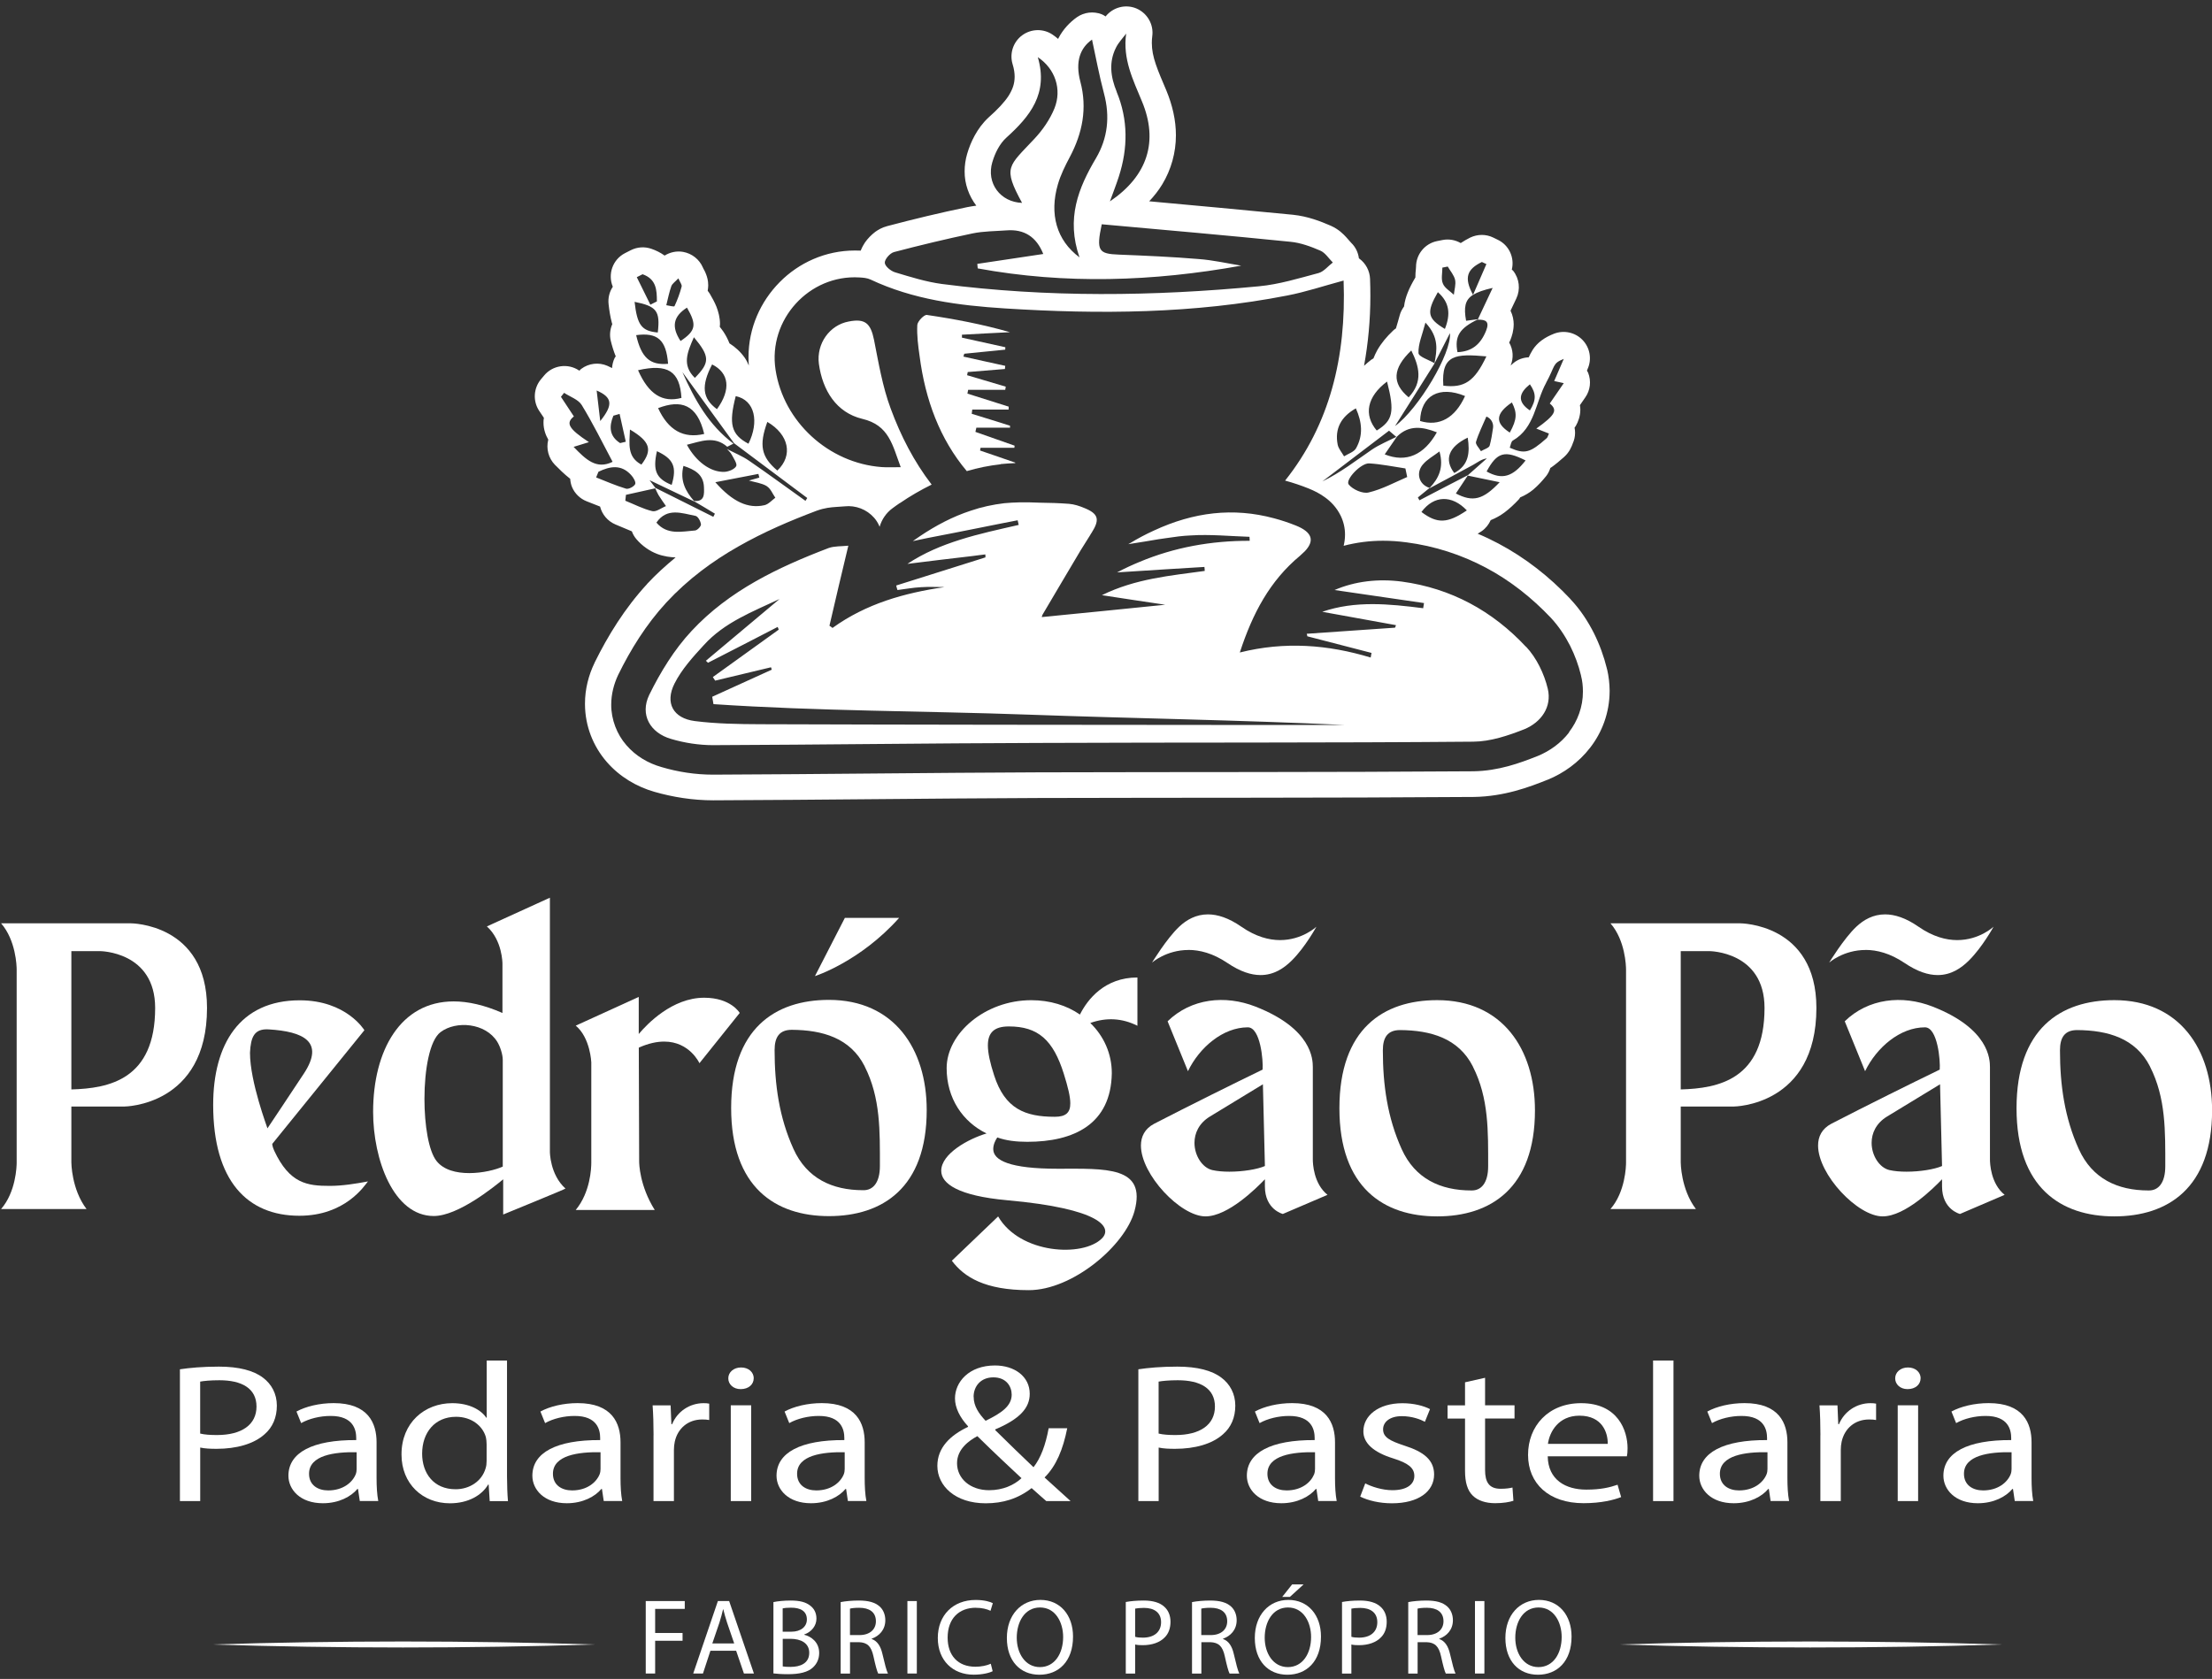 <svg xmlns="http://www.w3.org/2000/svg" width="245" height="186" viewBox="0 0 245 186" fill="none"><rect x="0" y="0" width="245" height="186" fill="#333333" stroke="none"/><path d="M67.18 84.373L67.186 84.379L67.18 84.373Z" fill="white"></path><path d="M177.985 74.132C177.985 74.132 177.985 74.073 177.974 74.05C177.647 72.722 177.17 71.399 176.529 70.118C175.888 68.859 175.061 67.56 173.948 66.383V66.372C171.624 63.896 168.955 61.799 165.955 60.208C165.21 59.812 164.452 59.451 163.666 59.125C163.806 59.032 163.957 58.95 164.109 58.845C164.551 58.542 164.889 58.111 165.111 57.622C165.67 57.4 166.182 57.109 166.625 56.783C167.196 56.352 167.709 55.874 168.221 55.326C168.28 55.268 168.326 55.175 168.373 55.105C168.921 54.872 169.41 54.581 169.829 54.231C170.365 53.777 170.82 53.276 171.262 52.728C171.472 52.46 171.612 52.157 171.717 51.843C171.752 51.808 171.81 51.784 171.845 51.761C172.323 51.423 172.754 51.05 173.232 50.631C173.546 50.351 173.756 50.048 173.884 49.827C174.07 49.489 174.129 49.303 174.164 49.221L174.187 49.151C174.362 48.767 174.455 48.359 174.455 47.939C174.455 47.753 174.432 47.567 174.397 47.38C174.443 47.31 174.49 47.264 174.536 47.182C174.793 46.739 175.037 46.099 175.037 45.364C175.037 45.201 175.014 45.05 174.991 44.887C175.189 44.607 175.375 44.339 175.585 44.025C176.144 43.232 176.261 42.207 175.9 41.292C175.865 41.211 175.806 41.141 175.771 41.059C175.795 40.989 175.83 40.931 175.853 40.849C176.331 39.778 176.098 38.502 175.282 37.663C174.467 36.812 173.202 36.544 172.107 36.975C171.676 37.15 171.233 37.348 170.732 37.721C170.348 38.001 169.987 38.397 169.765 38.746C169.544 39.108 169.416 39.364 169.322 39.585C168.705 39.609 168.122 39.818 167.633 40.215C167.528 40.296 167.423 40.401 167.318 40.494C167.656 39.667 167.61 38.735 167.155 37.948C167.202 37.855 167.237 37.762 167.284 37.68C167.47 37.203 167.645 36.678 167.656 35.921C167.656 35.49 167.563 34.942 167.307 34.418C167.517 33.987 167.726 33.544 167.948 33.066C168.425 32.053 168.286 30.858 167.586 29.985C167.54 29.938 167.493 29.915 167.447 29.868C167.773 28.552 167.144 27.148 165.874 26.553C165.711 26.472 165.547 26.39 165.373 26.309C164.569 25.924 163.648 25.936 162.838 26.32C162.489 26.495 162.139 26.693 161.79 26.926C161.196 26.588 160.497 26.448 159.78 26.588C159.582 26.623 159.384 26.67 159.186 26.705C157.823 26.973 156.838 28.173 156.838 29.565C156.838 29.588 156.826 29.705 156.815 29.891C156.791 30.078 156.768 30.346 156.768 30.684V30.742C156.756 30.777 156.733 30.8 156.71 30.835C156.395 31.371 156.127 31.884 155.906 32.443C155.731 32.886 155.58 33.387 155.51 33.958C155.3 34.249 155.125 34.564 155.032 34.925C154.916 35.379 154.764 35.857 154.613 36.381C154.496 36.463 154.38 36.533 154.286 36.638C153.599 37.29 153.016 37.977 152.55 38.787C152.387 39.078 152.247 39.393 152.119 39.708C152.049 39.754 151.968 39.789 151.886 39.847C151.607 40.057 151.339 40.29 151.082 40.523C151.537 38.024 151.781 35.449 151.781 32.787C151.781 32.169 151.77 31.54 151.746 30.893C151.711 30.008 151.28 29.181 150.558 28.651C150.546 28.639 150.523 28.627 150.511 28.616C150.43 27.975 150.139 27.369 149.672 26.915C149.626 26.88 149.439 26.646 149.113 26.285C148.787 25.936 148.298 25.411 147.389 25.004C146.235 24.503 144.855 23.967 143.212 23.792C137.905 23.268 132.603 22.79 127.284 22.3C127.832 21.718 128.321 21.1 128.729 20.425C129.719 18.794 130.244 16.9 130.244 14.989C130.244 13.323 129.859 11.651 129.183 10.02C128.729 8.948 128.31 7.987 128.018 7.125C127.727 6.274 127.576 5.517 127.576 4.765C127.576 4.532 127.587 4.287 127.622 4.031C127.809 2.715 127.075 1.439 125.84 0.926C124.639 0.437 123.259 0.81 122.455 1.823C122.315 1.73 122.175 1.637 122.024 1.579C121.115 1.229 120.084 1.346 119.28 1.905C118.476 2.476 117.742 3.256 117.247 4.206C117.235 4.241 117.223 4.276 117.2 4.311C117.002 4.136 116.781 3.973 116.559 3.821C115.546 3.146 114.2 3.181 113.209 3.915C112.231 4.637 111.8 5.913 112.149 7.09C112.324 7.649 112.382 8.115 112.382 8.511C112.371 9.28 112.172 9.863 111.718 10.603C111.252 11.325 110.483 12.14 109.498 13.009C108.823 13.638 108.345 14.313 107.961 15.007C107.588 15.683 107.32 16.37 107.122 17.04C106.935 17.681 106.842 18.333 106.842 18.98C106.83 20.378 107.32 21.712 108.135 22.784C107.809 22.831 107.471 22.877 107.133 22.947C104.145 23.565 101.191 24.275 98.267 25.05C97.649 25.213 97.276 25.458 96.95 25.679C96.484 26.041 96.134 26.402 95.808 26.856C95.657 27.089 95.505 27.346 95.365 27.683C95.354 27.707 95.342 27.742 95.33 27.765C95.121 27.753 94.899 27.753 94.69 27.753C91.421 27.753 88.468 29.117 86.359 31.255C84.232 33.404 82.904 36.34 82.904 39.562C82.904 39.865 82.916 40.18 82.939 40.494C82.811 40.191 82.671 39.9 82.485 39.632C82.019 38.968 81.436 38.444 80.795 38.036C80.609 37.558 80.376 37.127 80.131 36.754C80.015 36.568 79.852 36.393 79.723 36.206C79.723 36.102 79.747 35.997 79.747 35.904C79.747 35.158 79.56 34.529 79.362 33.998C79.152 33.474 78.896 33.02 78.617 32.542C78.547 32.426 78.465 32.321 78.383 32.216C78.418 31.994 78.442 31.785 78.442 31.61C78.442 31.051 78.314 30.678 78.22 30.422C78.081 30.037 77.964 29.874 77.906 29.757L77.859 29.653L77.847 29.629C77.463 28.732 76.636 28.08 75.663 27.905C74.941 27.777 74.218 27.94 73.612 28.313C73.158 27.986 72.668 27.742 72.156 27.567C71.398 27.299 70.583 27.357 69.866 27.718C69.657 27.823 69.447 27.94 69.225 28.045C67.862 28.744 67.291 30.369 67.874 31.767C67.501 32.327 67.326 33.014 67.408 33.707C67.489 34.441 67.594 35.082 67.769 35.752C67.781 35.799 67.804 35.845 67.816 35.904C67.571 36.474 67.501 37.104 67.641 37.721C67.792 38.339 67.967 38.91 68.2 39.48C68.165 39.539 68.119 39.585 68.084 39.644C67.909 40.005 67.816 40.389 67.792 40.774C67.618 40.692 67.454 40.611 67.28 40.529C66.324 40.11 65.212 40.238 64.373 40.867C64.303 40.914 64.245 40.995 64.175 41.065C64.163 41.053 64.128 41.03 64.116 41.03C62.881 40.215 61.209 40.459 60.266 41.601C60.137 41.752 60.021 41.892 59.904 42.032C59.089 43.023 59.007 44.438 59.718 45.51C59.893 45.766 60.068 46.034 60.242 46.291C60.207 46.465 60.196 46.64 60.196 46.815C60.196 47.572 60.452 48.236 60.72 48.691C60.72 48.703 60.732 48.703 60.732 48.703C60.732 48.703 60.728 48.71 60.72 48.726C60.475 49.705 60.755 50.759 61.454 51.481C61.943 51.971 62.468 52.507 63.155 53.043C63.178 53.357 63.237 53.672 63.365 53.975C63.668 54.686 64.262 55.257 64.984 55.536C65.451 55.711 65.94 55.921 66.464 56.119C66.686 56.992 67.303 57.738 68.177 58.105C68.666 58.292 69.272 58.583 69.983 58.862C70.099 59.177 70.262 59.468 70.484 59.725C71.125 60.482 71.975 61.065 72.82 61.379C73.542 61.647 74.23 61.729 74.83 61.752C73.746 62.649 72.68 63.605 71.678 64.682V64.694C69.167 67.415 67.326 70.45 65.887 73.351L65.876 73.374L65.852 73.433C65.2 74.784 64.792 76.316 64.792 77.948V78.017C64.804 80.447 65.701 82.672 67.198 84.402C68.654 86.08 70.536 87.158 72.47 87.717C74.538 88.311 76.741 88.661 78.995 88.661H79.019C91.06 88.614 103.055 88.451 115.01 88.405C131.042 88.358 147.132 88.405 163.24 88.288H163.264C166.637 88.23 169.381 87.193 171.373 86.395L171.443 86.371C173.167 85.661 174.839 84.496 176.121 82.835C176.121 82.835 176.127 82.824 176.133 82.818C177.438 81.14 178.271 78.967 178.282 76.584V76.479C178.271 75.734 178.189 74.942 178.003 74.143L177.985 74.132ZM161.248 54.674C161.691 53.998 162.134 53.346 162.565 52.687C163.683 52.92 164.808 53.153 166.101 53.421C164.248 55.385 163.124 55.641 161.248 54.668V54.674ZM153.372 50.334C153.849 49.635 154.281 49.005 154.723 48.37C154.723 48.37 154.723 48.359 154.735 48.359C156.075 47.042 157.572 47.275 159.145 47.893C157.747 50.38 155.772 51.301 153.366 50.334H153.372ZM155.859 52.845C154.45 53.45 153.069 54.208 151.589 54.557C150.937 54.721 149.83 54.231 149.381 53.672C148.973 53.148 150.744 51.278 151.659 51.336C152.999 51.417 154.333 51.697 155.661 51.895C155.731 52.21 155.789 52.524 155.859 52.839V52.845ZM159.862 42.725C159.605 39.224 161.295 39.189 164.633 39.48C163.316 42.271 162.18 43.005 159.862 42.725ZM161.073 52.402C159.931 50.899 160.444 49.507 162.565 48.481C162.809 50.112 162.716 51.528 161.073 52.402ZM162.268 43.873C161.161 46.314 159.419 47.281 157.287 46.64C157.368 43.815 159.413 42.696 162.268 43.873ZM157.607 51.447C158.061 50.899 158.737 50.538 159.436 50.013C159.937 51.796 159.355 52.99 158.353 54.05C158.341 54.074 158.329 54.086 158.306 54.109C159.926 53.235 161.563 52.384 163.171 51.493C163.66 51.225 164.079 50.864 164.685 50.782C163.986 51.4 163.299 52.017 162.594 52.635C160.799 53.555 159.011 54.487 157.217 55.425C157.158 55.321 157.1 55.216 157.042 55.111C157.473 54.761 157.904 54.412 158.347 54.05C157.193 53.713 156.774 52.419 157.601 51.447H157.607ZM162.466 56.544C160.328 57.989 159.197 58.047 157.438 56.719C158.825 54.849 160.823 54.814 162.466 56.544ZM169.451 42.574C170.161 43.599 170.161 44.31 169.451 45.469C167.959 44.467 168.285 43.506 169.451 42.574ZM171.239 42.422C172.299 40.483 171.915 40.273 173.202 39.76C172.783 40.727 172.48 41.438 172.142 42.213C172.398 42.271 172.678 42.329 173.202 42.446C172.632 43.285 172.142 43.984 171.653 44.7C172.538 45.434 172.305 45.947 170.161 47.479C170.639 47.666 171.059 47.829 171.56 48.027C171.455 48.26 171.42 48.446 171.315 48.539C169.462 50.182 168.886 50.334 167.219 49.6C167.324 49.332 167.359 48.924 167.557 48.807C170.01 47.398 170.068 44.56 171.245 42.422H171.239ZM167.458 44.584C168.041 45.726 168.041 46.436 167.225 47.922C165.571 46.862 165.617 45.831 167.458 44.584ZM168.973 51.01C167.54 52.85 166.369 53.182 164.656 52.233C165.81 50.083 166.666 49.85 168.973 51.01ZM164.994 49.367C164.912 49.635 164.365 49.775 164.027 49.984C163.829 49.635 163.409 49.227 163.479 48.959C163.771 47.992 164.237 47.083 164.633 46.145C165.145 46.343 165.448 46.879 165.367 47.415C165.274 48.079 165.169 48.72 164.994 49.367ZM163.677 35.385C163.677 35.385 163.689 35.373 163.689 35.362C163.246 35.42 162.815 35.478 162.384 35.536C162.116 34.057 162.256 33.224 163.153 32.664C162.116 30.748 162.489 29.827 164.132 29.023C164.295 29.105 164.458 29.175 164.633 29.256C164.19 30.282 163.736 31.313 163.153 32.664C163.642 32.361 164.342 32.117 165.326 31.895C164.709 33.2 164.196 34.29 163.695 35.362H163.73C163.73 35.362 163.672 35.408 163.672 35.42C164.569 35.385 165.011 35.618 164.592 36.655C163.975 38.17 163.019 38.944 161.429 39.014C161.091 37.267 161.65 36.364 163.683 35.385H163.677ZM159.757 29.647C159.955 29.612 160.153 29.577 160.351 29.53C160.642 30.031 161.05 30.486 161.167 31.01C161.271 31.523 161.085 32.105 161.027 32.653C160.607 32.245 160.013 31.919 159.815 31.418C159.594 30.917 159.757 30.253 159.757 29.647ZM159.256 32.367C160.549 33.498 160.689 34.797 160.036 36.44C158.085 35.274 157.968 34.61 159.256 32.367ZM156.314 38.828C157.176 40.576 157.654 42.271 156.022 44.019C154.129 42.446 154.251 40.809 156.314 38.828ZM158.871 40.302C158.871 40.302 158.871 40.255 158.883 40.232C158.242 39.859 157.135 39.521 157.112 39.114C157.065 38.123 157.531 37.092 157.881 35.74C159.419 37.372 159.151 38.81 158.883 40.232C158.883 40.232 158.894 40.232 158.894 40.244C159.477 39.114 160.048 37.977 160.596 36.906C160.794 39.114 157.118 45.294 154.514 47.2C155.912 44.992 157.397 42.65 158.865 40.302H158.871ZM153.628 42.271C154.49 45.632 154.281 46.588 152.486 47.695C151.018 45.959 151.403 43.937 153.628 42.271ZM153.849 47.712C154.048 47.887 154.35 48.143 154.653 48.4C153.756 48.854 152.801 49.239 151.968 49.798C150.173 51.033 148.455 52.367 146.462 53.334C148.903 51.481 151.327 49.623 153.849 47.712ZM150.173 45.236C150.861 46.751 151.001 48.236 150.197 49.658C149.964 50.077 149.323 50.264 148.869 50.555C148.624 50.124 148.251 49.716 148.158 49.25C147.82 47.491 148.531 46.168 150.179 45.236H150.173ZM123.684 10.16C123.02 8.552 122.787 6.903 123.602 5.284C123.882 4.713 124.348 4.235 124.733 3.722C124.336 6.548 125.502 8.855 126.48 11.226C128.327 15.648 127.121 19.475 122.933 22.312C123.305 21.287 123.643 20.43 123.923 19.557C124.937 16.405 124.96 13.265 123.678 10.166L123.684 10.16ZM118.493 17.395C119.892 14.745 120.445 12.007 119.658 9.041C119.064 6.798 119.658 5.295 120.952 4.387C121.36 6.28 121.744 8.342 122.28 10.364C122.956 12.898 122.699 15.298 121.395 17.518C119.431 20.832 118.068 24.217 119.565 28.511C117.008 26.617 116.215 23.693 117.171 20.425C117.474 19.376 117.975 18.368 118.488 17.401L118.493 17.395ZM109.918 17.943C110.198 16.976 110.722 15.921 111.456 15.257C114.083 12.886 116.134 10.37 114.946 6.332C116.868 7.614 117.643 9.892 116.786 12.018C116.285 13.242 115.47 14.424 114.555 15.391C111.695 18.461 111.031 18.485 113.204 22.475C110.809 22.394 109.213 20.302 109.912 17.949L109.918 17.943ZM99.006 27.928C101.89 27.171 104.797 26.472 107.71 25.86C108.945 25.604 110.232 25.615 111.479 25.522C113.441 25.367 114.798 26.239 115.551 28.138C113.11 28.499 110.687 28.872 108.246 29.233C108.269 29.396 108.281 29.571 108.293 29.734C118.004 31.517 127.71 31.191 137.479 29.431C135.918 29.175 134.351 28.814 132.766 28.697C129.836 28.453 126.882 28.324 123.946 28.208C121.668 28.126 121.4 27.788 122.03 24.846C129.02 25.476 135.976 26.081 142.932 26.786C144.051 26.891 145.187 27.311 146.235 27.765C146.783 27.998 147.167 28.627 147.622 29.082C147.097 29.478 146.631 30.084 146.049 30.247C143.864 30.829 141.674 31.505 139.443 31.715C127.727 32.833 116.012 32.973 104.319 31.459C102.572 31.226 100.83 30.678 99.129 30.165C98.663 30.025 98.01 29.489 97.999 29.105C97.987 28.721 98.57 28.045 99.012 27.928H99.006ZM84.99 46.739C87.373 48.138 87.874 50.45 86.097 52.128C84.302 50.613 84.052 49.314 84.99 46.739ZM81.489 43.885C83.638 44.328 84.093 46.757 82.898 49.157C80.982 48.143 80.69 46.984 81.489 43.885ZM81.302 49.099C84.011 51.12 86.714 53.148 89.412 55.169C89.353 55.274 89.283 55.379 89.213 55.484C87.134 54.004 85.083 52.495 82.98 51.05C82.223 50.526 81.349 50.176 80.527 49.745C80.702 49.943 80.924 50.13 81.04 50.363C81.261 50.782 81.681 51.388 81.541 51.645C81.343 51.994 80.702 52.25 80.236 52.274C78.698 52.332 77.073 51.12 76.082 49.273C77.62 48.901 79.106 48.236 80.551 49.495C80.772 49.378 81.005 49.262 81.238 49.145C78.494 47.089 76.921 44.246 75.581 41.222C77.492 43.85 79.397 46.471 81.302 49.099ZM84.92 53.858C85.351 54.115 85.572 54.709 85.875 55.14C85.479 55.431 85.106 55.874 84.663 55.967C82.858 56.375 81.139 55.594 79.228 53.421C81.022 53.084 82.508 52.792 83.999 52.501C84.034 52.641 84.069 52.769 84.104 52.909C83.731 53.014 83.37 53.118 82.951 53.235C83.638 53.433 84.361 53.515 84.926 53.852L84.92 53.858ZM72.89 45.213C75.424 44.246 77.207 44.77 77.999 48.073C75.686 48.621 74.008 47.642 72.89 45.213ZM75.692 51.61C76.915 52.006 77.923 52.542 77.97 53.969C77.993 54.703 78.075 55.612 76.863 55.495C75.919 54.412 75.29 53.229 75.698 51.61H75.692ZM74.393 53.718C72.68 53.031 72.278 52.134 72.762 49.984C74.597 50.835 74.993 51.732 74.393 53.718ZM70.67 41.013C73.962 40.267 75.302 41.117 75.477 44.083C73.362 44.642 71.835 43.663 70.67 41.013ZM76.892 55.554C76.892 55.554 76.88 55.542 76.88 55.53C77.649 55.973 78.407 56.439 79.182 56.905C79.123 57.022 79.065 57.138 79.007 57.255C76.869 56.183 74.725 55.117 72.587 54.045C72.389 53.777 72.191 53.52 71.946 53.194C73.647 54.01 75.272 54.779 76.892 55.554ZM78.873 40.372C80.754 41.316 80.999 43.139 79.409 45.33C77.789 44.141 77.638 42.749 78.873 40.372ZM76.962 41.863C75.517 40.453 76.112 39.049 76.857 37.36C78.64 39.498 78.64 40.162 76.962 41.863ZM76.088 34.08C77.195 35.985 77.079 36.638 75.377 37.779C74.34 36.195 74.562 35.059 76.088 34.08ZM74.358 31.697C74.463 31.418 74.789 31.208 75.138 30.835C75.302 31.243 75.546 31.523 75.5 31.744C75.302 32.49 75.034 33.224 74.707 33.917C74.672 34.01 74.113 33.859 73.799 33.812C73.973 33.113 74.113 32.391 74.358 31.697ZM73.997 40.302C71.975 40.488 71.031 39.603 70.461 37.127C72.832 36.812 73.787 37.64 73.997 40.302ZM71.171 30.381C72.698 30.917 72.756 32.129 72.756 33.393C72.511 33.509 72.278 33.626 72.034 33.754L70.531 30.707C70.74 30.59 70.95 30.486 71.171 30.381ZM72.855 36.836C71.072 36.672 70.577 36.032 70.286 33.439C72.738 33.929 73.135 34.453 72.855 36.836ZM69.773 47.584C72.028 48.924 72.284 49.839 71.043 51.47C69.459 50.631 69.703 49.215 69.773 47.584ZM67.938 46.052C68.159 45.982 68.392 45.912 68.626 45.854C68.859 46.879 69.08 47.91 69.313 48.936C69.103 48.994 68.893 49.041 68.684 49.087C67.495 48.33 67.437 47.269 67.938 46.052ZM66.482 46.646C66.33 45.318 66.214 44.38 66.085 43.261C67.822 44.019 67.944 44.834 66.482 46.646ZM63.528 49.507C64.215 49.297 64.728 49.134 65.229 48.982C62.963 47.491 62.637 46.867 63.563 46.133C63.074 45.399 62.608 44.677 62.13 43.961C62.246 43.809 62.363 43.669 62.479 43.518C63.144 43.961 64.052 44.252 64.431 44.869C65.654 46.867 66.697 48.988 67.851 51.161C66.056 52.047 64.885 50.905 63.534 49.507H63.528ZM66.027 52.891C66.109 52.681 66.202 52.472 66.284 52.262C67.542 51.656 68.794 51.411 69.89 52.612C70.146 52.88 70.449 53.392 70.356 53.625C70.228 53.905 69.622 54.219 69.342 54.138C68.212 53.8 67.122 53.322 66.027 52.891ZM69.26 55.472C69.284 55.251 69.307 55.041 69.33 54.819C70.414 54.575 71.492 54.342 72.575 54.097C72.692 54.342 72.797 54.61 72.936 54.843C73.193 55.262 73.484 55.658 73.764 56.066C73.251 56.264 72.692 56.73 72.249 56.626C71.224 56.381 70.251 55.868 69.26 55.472ZM72.703 57.895C73.88 56.194 75.517 56.858 77.032 57.15C77.3 57.196 77.603 57.744 77.638 58.093C77.661 58.303 77.23 58.758 76.974 58.769C75.482 58.886 73.892 59.294 72.703 57.895ZM173.808 81.117C172.876 82.34 171.635 83.208 170.307 83.756L170.272 83.767C168.338 84.536 165.99 85.399 163.2 85.445C147.121 85.562 131.024 85.515 114.992 85.562C103.02 85.608 91.013 85.771 78.989 85.818H78.978C77.014 85.818 75.08 85.515 73.274 84.979C71.795 84.56 70.425 83.767 69.377 82.55C68.34 81.373 67.688 79.713 67.699 78.058C67.699 76.905 67.99 75.78 68.468 74.767L68.48 74.743C69.831 71.988 71.55 69.192 73.81 66.739C76.205 64.158 78.919 62.166 81.757 60.552C84.594 58.932 87.536 57.68 90.437 56.585L90.472 56.573C91.346 56.258 92.045 56.2 92.552 56.165C93.041 56.119 93.356 56.119 93.542 56.095C94.777 55.956 96.006 56.433 96.822 57.365C97.09 57.668 97.276 57.995 97.428 58.356C97.661 57.552 98.15 56.818 98.861 56.299C99.152 56.078 99.432 55.891 99.665 55.728L99.7 55.717C100.807 54.959 101.978 54.284 103.189 53.684C101.226 51.126 99.769 48.295 98.651 45.26C97.742 42.819 97.311 40.197 96.804 37.64C96.431 35.822 95.826 35.257 94.002 35.618C91.899 36.003 90.408 38.059 90.699 40.308C91.107 43.261 92.633 45.708 95.505 46.401C98.482 47.1 98.843 49.308 99.764 51.755C98.936 51.755 98.284 51.79 97.649 51.744C91.765 51.301 86.772 46.716 85.899 40.96C85.048 35.42 89.621 30.398 95.185 30.736C95.604 30.759 96.047 30.794 96.42 30.969C101.133 33.189 106.178 33.841 111.287 34.167C121.779 34.832 132.248 34.762 142.594 32.734C144.592 32.35 146.538 31.697 148.816 31.08C149.131 39.597 147.255 47.066 142.338 53.241C143.235 53.486 144.097 53.777 144.942 54.115C145.571 54.371 146.165 54.662 146.783 55.117C147.389 55.559 148.03 56.189 148.496 57.138C148.799 57.756 148.985 58.513 148.973 59.241C148.973 59.672 148.915 60.08 148.822 60.465C150.243 60.092 151.706 59.905 153.185 59.905C154.036 59.905 154.886 59.964 155.754 60.08H155.766C158.906 60.488 161.871 61.455 164.563 62.882C167.249 64.304 169.66 66.209 171.787 68.457C172.672 69.413 173.348 70.456 173.901 71.528C174.437 72.6 174.845 73.712 175.113 74.831V74.854C175.265 75.437 175.323 76.019 175.323 76.613C175.335 78.303 174.717 79.905 173.785 81.105L173.808 81.117Z" fill="white"></path><path d="M110.827 51.411H110.862C111.386 51.353 111.91 51.33 112.446 51.306V51.248C111.141 50.794 109.842 50.351 108.549 49.908C108.572 49.815 108.584 49.71 108.607 49.605H112.353C112.365 49.524 112.365 49.442 112.376 49.372C110.931 48.86 109.469 48.359 108.036 47.846C108.083 47.683 108.094 47.543 108.141 47.38H111.875C111.875 47.31 111.864 47.24 111.864 47.159C110.454 46.716 109.05 46.273 107.628 45.842C107.652 45.679 107.675 45.539 107.686 45.376H111.712C111.712 45.26 111.724 45.166 111.724 45.05C110.209 44.572 108.677 44.094 107.151 43.605C107.186 43.465 107.209 43.314 107.232 43.185H111.339C111.351 43.069 111.374 42.953 111.397 42.836C109.964 42.405 108.537 41.985 107.116 41.566C107.139 41.45 107.162 41.333 107.185 41.216C108.56 41.1 109.941 40.995 111.304 40.879C111.316 40.762 111.328 40.645 111.339 40.529C109.801 40.203 108.257 39.842 106.708 39.504C106.731 39.399 106.766 39.294 106.801 39.189C108.304 39.049 109.836 38.874 111.339 38.735C111.339 38.642 111.351 38.56 111.351 38.467L106.545 37.407V37.08C108.316 36.975 110.093 36.894 111.864 36.801C108.817 35.927 105.747 35.344 102.659 34.89C102.356 34.843 101.622 35.6 101.599 36.008C101.54 37.15 101.692 38.321 101.855 39.451C102.484 44.304 104.098 48.644 107.081 52.192C108.292 51.831 109.557 51.575 110.827 51.435V51.411Z" fill="white"></path><path d="M169.019 71.656C165.308 67.677 160.712 65.166 155.271 64.432C152.632 64.083 150.057 64.397 147.814 65.364C151.024 65.83 154.362 66.32 157.723 66.809C157.7 66.995 157.653 67.194 157.63 67.38C153.872 66.902 150.103 66.518 146.451 67.776C149.194 68.265 151.898 68.755 154.618 69.256C154.595 69.349 154.548 69.442 154.513 69.535C151.245 69.769 148 69.99 144.732 70.211C144.755 70.293 144.79 70.386 144.802 70.491C147.185 71.108 149.55 71.714 151.909 72.332C151.886 72.507 151.851 72.67 151.816 72.844C147.08 71.411 142.291 71.038 137.322 72.285C138.732 67.957 140.648 64.339 143.998 61.56C144.196 61.385 144.382 61.211 144.534 61.059C145.641 59.882 145.326 58.944 143.532 58.222C142.716 57.896 141.912 57.628 141.114 57.418C136.588 56.195 132.201 56.731 127.797 58.781C126.923 59.177 126.037 59.643 125.158 60.179C125.088 60.203 125.041 60.249 124.971 60.284C125.076 60.273 125.158 60.249 125.263 60.238C126.346 60.075 127.354 59.9 128.321 59.737C128.624 59.702 128.927 59.643 129.218 59.608C130.127 59.469 131.001 59.352 131.881 59.317C134.042 59.177 136.232 59.399 138.394 59.469C138.405 59.608 138.405 59.76 138.417 59.911C134.147 59.9 130.063 60.634 126.189 62.259C125.362 62.597 124.523 62.993 123.725 63.413C124.692 63.354 125.688 63.296 126.655 63.226C127.505 63.18 128.356 63.121 129.212 63.063C130.622 62.981 132.003 62.9 133.401 62.807C133.413 62.947 133.436 63.098 133.436 63.249C129.643 63.774 125.769 64.1 122.047 65.935C124.558 66.32 126.76 66.658 129.061 66.995C124.406 67.473 119.903 67.916 115.417 68.359C115.382 68.463 115.382 68.242 115.487 68.067C116.897 65.708 118.266 63.331 119.687 60.972C119.816 60.762 119.932 60.575 120.06 60.377C120.282 60.016 120.503 59.655 120.724 59.317C120.783 59.212 120.841 59.108 120.911 59.014C121.75 57.674 121.738 57.004 120.328 56.375C120.247 56.34 120.177 56.305 120.107 56.282C119.559 56.049 118.977 55.862 118.406 55.816C117.322 55.734 116.244 55.699 115.149 55.688C114.403 55.653 113.646 55.641 112.895 55.653C112.335 55.664 111.776 55.699 111.24 55.746C109.959 55.898 108.718 56.166 107.529 56.573C105.531 57.226 103.643 58.216 101.826 59.445C101.581 59.608 101.348 59.772 101.103 59.946C101.639 59.83 102.175 59.725 102.711 59.608C104.762 59.212 106.795 58.816 108.817 58.408C109.038 58.362 109.248 58.327 109.446 58.28C110.529 58.047 111.63 57.861 112.714 57.639C112.749 57.791 112.784 57.966 112.831 58.152C110.646 58.653 108.455 59.119 106.329 59.795C104.296 60.436 102.338 61.251 100.503 62.469C102.956 62.154 105.368 61.875 107.739 61.595C108.205 61.537 108.671 61.467 109.137 61.42C109.137 61.537 109.149 61.642 109.149 61.746C108.951 61.816 108.753 61.863 108.566 61.933C105.461 62.912 102.356 63.896 99.263 64.863C99.309 65.038 99.344 65.213 99.402 65.364C100.265 65.259 101.127 65.096 102.006 65.05C102.88 64.991 103.754 65.038 104.622 65.038C100.154 65.691 95.93 66.879 92.208 69.565C92.103 69.471 91.975 69.39 91.87 69.32C92.534 66.436 93.21 63.587 93.961 60.453C93.157 60.535 92.423 60.488 91.788 60.709C86.172 62.848 80.749 65.434 76.606 69.891C74.684 71.947 73.152 74.452 71.905 76.987C70.856 79.171 71.998 81.187 74.334 81.863C75.826 82.305 77.428 82.55 78.978 82.55C90.984 82.503 102.968 82.34 114.98 82.305C131.036 82.235 147.121 82.305 163.164 82.165C165.093 82.154 167.05 81.49 168.85 80.779C170.703 80.01 171.909 78.315 171.431 76.299C171.035 74.645 170.184 72.868 169.025 71.644L169.019 71.656ZM136.256 80.313C118.889 80.301 101.552 80.29 84.197 80.231C81.768 80.22 79.356 80.185 76.962 79.882C74.567 79.579 73.624 77.884 74.707 75.728C75.499 74.155 76.74 72.786 77.952 71.47C80.242 68.935 83.376 67.759 86.341 66.36C83.621 68.65 80.906 70.922 78.185 73.2L78.418 73.421C80.999 72.105 83.562 70.782 86.131 69.454C86.178 69.559 86.225 69.652 86.248 69.757C83.819 71.493 81.395 73.246 78.954 75.006C79.047 75.134 79.129 75.262 79.21 75.402C81.279 74.901 83.329 74.412 85.397 73.922C85.421 74.004 85.444 74.097 85.479 74.19C83.271 75.18 81.081 76.2 78.884 77.19C78.931 77.458 78.966 77.726 79.024 78.006C90.635 78.787 102.303 78.752 113.937 79.171C125.595 79.591 137.252 79.765 148.909 80.313H136.25H136.256Z" fill="white"></path><path d="M22.929 111.666C22.929 122.543 13.782 122.584 13.782 122.584H7.904V128.771C7.904 128.771 7.904 131.73 9.582 133.938H0.121C1.764 132.051 1.846 129.208 1.846 128.811V107.414C1.846 107.018 1.764 104.175 0.121 102.287H14.487C14.487 102.287 22.929 102.287 22.929 111.655V111.666ZM17.185 111.666C17.185 105.392 11.085 105.369 11.085 105.369H7.904V120.69C12.075 120.574 17.185 119.595 17.185 111.666Z" fill="white"></path><path d="M40.756 130.88C40.36 131.363 38.24 134.684 33.154 134.684C27.41 134.684 23.611 130.839 23.611 122.397C23.611 115.686 26.553 110.816 33.2 110.816C38.374 110.816 40.36 114.131 40.36 114.131L30.154 126.726C30.154 126.726 30.148 126.982 30.369 127.472C32.076 131.13 34.045 131.375 36.527 131.375C37.925 131.375 39.393 131.136 40.762 130.88H40.756ZM27.689 116.636C27.689 119.857 29.623 124.943 29.623 125.001C29.623 125.001 32.915 120.073 33.672 118.908C35.979 115.383 33.585 114.271 29.757 114.038C28.179 113.944 27.771 114.853 27.689 116.63V116.636Z" fill="white"></path><path d="M55.733 134.538V130.647C54.714 131.486 50.74 134.713 48.043 134.713C43.581 134.713 41.326 128.439 41.326 123.178C41.326 116.333 44.385 110.938 50.245 110.938C51.842 110.938 53.642 111.34 55.651 112.22V106.738C55.651 106.738 55.651 104.175 53.927 102.631L60.906 99.45V127.606C60.906 127.606 60.906 130.122 62.631 131.672C62.631 131.73 55.733 134.544 55.739 134.544L55.733 134.538ZM55.686 117.417C55.686 116.834 55.413 115.954 55.069 115.401C53.782 113.333 50.537 113.03 48.795 114.341C47.583 115.249 47.012 118.512 47.012 121.739C47.012 124.64 47.472 127.513 48.352 128.619C49.144 129.627 50.56 129.959 51.97 129.959C53.473 129.959 54.935 129.581 55.686 129.237V117.422V117.417Z" fill="white"></path><path d="M81.932 112.214L77.47 117.784C77.47 117.784 76.392 115.389 73.566 115.389C72.768 115.389 71.836 115.576 70.753 116.059L70.793 128.672C70.793 128.899 70.834 131.352 72.518 134.043H63.768C65.393 132.068 65.492 129.423 65.492 128.788V117.691C65.492 117.691 65.387 114.97 63.768 113.624L70.747 110.443V114.55C71.673 113.444 74.458 110.531 77.994 110.531C80.953 110.531 81.926 112.209 81.926 112.209L81.932 112.214Z" fill="white"></path><path d="M102.642 122.98C102.642 131.602 97.725 134.725 91.812 134.725C85.899 134.725 80.982 131.544 80.982 122.747C80.982 113.951 85.847 110.77 91.812 110.77C99.013 110.77 102.642 116.17 102.642 122.98ZM95.768 118.122C94.178 114.988 91.102 114.108 87.7 114.085C86.319 114.085 85.794 114.9 85.794 116.333C85.794 120.143 86.295 123.778 87.886 127.286C89.366 130.548 92.162 131.853 95.599 131.853C96.712 131.882 97.457 130.991 97.457 129.179C97.457 125.346 97.545 121.623 95.762 118.122H95.768ZM90.263 108.137L93.578 101.682H99.59C95.255 106.546 90.263 108.137 90.263 108.137Z" fill="white"></path><path d="M120.754 113.321C122.257 114.777 123.143 116.723 123.143 118.89C123.055 124.547 118.948 126.493 113.775 126.493C112.54 126.493 111.433 126.359 110.46 126.009C110.245 126.324 110.012 126.79 110.012 127.297C110.012 128.555 111.858 129.476 117.148 129.476C122.438 129.476 127.023 129.161 125.654 134.177C124.611 137.993 118.797 142.927 113.95 142.927C109.103 142.927 106.79 141.488 105.427 139.665L110.553 134.76C112.959 138.919 119.939 139.309 122.047 137.195C123.236 136.012 122.007 133.903 111.55 132.965C106.126 132.476 104.25 131.124 104.25 129.703C104.25 127.798 107.297 126.149 109.272 125.567C106.627 124.285 104.85 121.669 104.85 118.331C104.85 114.486 109.103 110.804 114.218 110.804C116.298 110.804 118.15 111.381 119.612 112.395C120.451 110.717 122.35 108.288 125.98 108.288V113.636C124.29 112.791 122.554 112.692 120.766 113.327L120.754 113.321ZM118.546 122.228C118.546 121.471 118.278 120.405 117.835 118.984C116.653 115.203 114.975 113.711 111.736 113.711C110.111 113.711 109.417 114.399 109.417 115.814C109.417 116.653 109.662 117.754 110.105 119.118C111.299 122.84 113.536 123.72 116.828 123.72C118.051 123.72 118.552 123.265 118.546 122.228Z" fill="white"></path><path d="M147.039 132.365L142.087 134.486C142.087 134.486 140.1 134.002 140.1 131.439V130.641C139.215 131.567 136.034 134.754 133.517 134.754C130.75 134.754 126.369 130.122 126.369 126.907C126.369 125.91 126.794 125.048 127.82 124.501C131.752 122.467 136.838 119.951 139.844 118.494C139.926 117.504 139.611 113.81 138.207 113.81C135.469 113.81 132.859 116.018 131.577 118.669L129.323 113.141C131.933 110.601 135.684 110.199 139.046 111.509C145.326 113.962 145.407 117.364 145.407 118.226V128.456C145.407 128.864 145.483 131.13 147.039 132.371V132.365ZM131.63 105.241C129.171 105.241 127.598 106.639 127.598 106.639C127.598 106.639 129.224 103.965 130.604 102.666C131.426 101.891 132.474 101.297 133.791 101.297C134.846 101.297 136.081 101.681 137.496 102.666C139.092 103.773 140.549 104.146 141.778 104.146C144.242 104.146 145.804 102.666 145.804 102.666C145.804 102.666 144.569 104.92 143.106 106.377C142.221 107.262 141.102 108.02 139.617 108.02C138.58 108.02 137.374 107.647 135.947 106.68C134.339 105.596 132.871 105.235 131.624 105.235L131.63 105.241ZM140.1 129.179L139.879 120.12C139.215 120.516 137.712 121.448 134.001 123.697C132.777 124.448 132.3 125.555 132.3 126.61C132.3 128.031 133.174 129.365 134.263 129.621C134.822 129.75 135.486 129.802 136.168 129.802C137.653 129.802 139.25 129.546 140.094 129.179H140.1Z" fill="white"></path><path d="M170.011 123.009C170.011 131.632 165.095 134.754 159.181 134.754C153.268 134.754 148.352 131.573 148.352 122.776C148.352 113.98 153.216 110.799 159.181 110.799C166.382 110.799 170.011 116.199 170.011 123.009ZM163.137 118.151C161.547 115.017 158.471 114.137 155.069 114.114C153.688 114.114 153.164 114.929 153.164 116.362C153.164 120.172 153.665 123.808 155.255 127.315C156.735 130.577 159.531 131.882 162.968 131.882C164.081 131.911 164.827 131.02 164.827 129.208C164.827 125.375 164.914 121.652 163.131 118.151H163.137Z" fill="white"></path><path d="M201.183 111.666C201.183 122.543 192.036 122.584 192.036 122.584H186.158V128.771C186.158 128.771 186.158 131.73 187.836 133.938H178.375C180.018 132.051 180.099 129.208 180.099 128.811V107.414C180.099 107.018 180.018 104.175 178.375 102.287H192.741C192.741 102.287 201.183 102.287 201.183 111.655V111.666ZM195.438 111.666C195.438 105.392 189.339 105.369 189.339 105.369H186.158V120.69C190.329 120.574 195.438 119.595 195.438 111.666Z" fill="white"></path><path d="M222.039 132.365L217.087 134.486C217.087 134.486 215.1 134.002 215.1 131.439V130.641C214.215 131.567 211.034 134.754 208.517 134.754C205.75 134.754 201.369 130.122 201.369 126.907C201.369 125.91 201.794 125.048 202.82 124.501C206.752 122.467 211.838 119.951 214.844 118.494C214.926 117.504 214.611 113.81 213.207 113.81C210.469 113.81 207.859 116.018 206.577 118.669L204.323 113.141C206.933 110.601 210.684 110.199 214.046 111.509C220.326 113.962 220.407 117.364 220.407 118.226V128.456C220.407 128.864 220.483 131.13 222.039 132.371V132.365ZM206.63 105.241C204.171 105.241 202.598 106.639 202.598 106.639C202.598 106.639 204.224 103.965 205.604 102.666C206.426 101.891 207.474 101.297 208.791 101.297C209.846 101.297 211.081 101.681 212.496 102.666C214.092 103.773 215.549 104.146 216.778 104.146C219.242 104.146 220.804 102.666 220.804 102.666C220.804 102.666 219.569 104.92 218.106 106.377C217.221 107.262 216.102 108.02 214.617 108.02C213.58 108.02 212.374 107.647 210.947 106.68C209.339 105.596 207.871 105.235 206.624 105.235L206.63 105.241ZM215.1 129.179L214.879 120.12C214.215 120.516 212.712 121.448 209.001 123.697C207.777 124.448 207.3 125.555 207.3 126.61C207.3 128.031 208.174 129.365 209.263 129.621C209.822 129.75 210.486 129.802 211.168 129.802C212.653 129.802 214.25 129.546 215.094 129.179H215.1Z" fill="white"></path><path d="M245.01 123.009C245.01 131.632 240.093 134.754 234.18 134.754C228.266 134.754 223.35 131.573 223.35 122.776C223.35 113.98 228.214 110.799 234.18 110.799C241.38 110.799 245.01 116.199 245.01 123.009ZM238.135 118.151C236.545 115.017 233.469 114.137 230.067 114.114C228.686 114.114 228.162 114.929 228.162 116.362C228.162 120.172 228.663 123.808 230.253 127.315C231.733 130.577 234.529 131.882 237.966 131.882C239.079 131.911 239.825 131.02 239.825 129.208C239.825 125.375 239.912 121.652 238.129 118.151H238.135Z" fill="white"></path><path d="M19.922 151.695C21.006 151.532 22.427 151.398 24.25 151.398C26.458 151.398 28.09 151.829 29.132 152.627C30.076 153.332 30.664 154.404 30.664 155.721C30.664 157.037 30.193 158.121 29.313 158.884C28.113 159.968 26.19 160.504 23.994 160.504C23.312 160.504 22.695 160.48 22.176 160.364V166.294H19.928V151.689L19.922 151.695ZM22.171 158.814C22.672 158.936 23.295 158.977 24.035 158.977C26.761 158.977 28.41 157.841 28.41 155.82C28.41 153.798 26.767 152.907 24.297 152.907C23.306 152.907 22.567 152.983 22.171 153.058V158.814Z" fill="white"></path><path d="M39.851 166.294L39.653 164.954H39.583C38.895 165.782 37.55 166.533 35.761 166.533C33.239 166.533 31.945 165.013 31.945 163.486C31.945 160.917 34.625 159.507 39.455 159.536V159.309C39.455 158.447 39.169 156.851 36.612 156.862C35.447 156.862 34.235 157.159 33.355 157.655L32.837 156.373C33.874 155.808 35.383 155.441 36.961 155.441C40.783 155.441 41.709 157.661 41.709 159.781V163.748C41.709 164.657 41.756 165.56 41.896 166.288H39.845L39.851 166.294ZM39.501 160.882C37.043 160.835 34.229 161.214 34.229 163.265C34.229 164.529 35.208 165.112 36.35 165.112C37.992 165.112 39.029 164.232 39.396 163.335C39.478 163.131 39.501 162.909 39.501 162.729V160.882Z" fill="white"></path><path d="M56.157 150.722V163.562C56.157 164.506 56.198 165.566 56.262 166.3H54.24L54.124 164.465H54.066C53.373 165.648 51.87 166.539 49.831 166.539C46.801 166.539 44.471 164.366 44.471 161.15C44.453 157.602 47.04 155.447 50.087 155.447C52.003 155.447 53.297 156.21 53.856 157.055H53.908V150.722H56.169H56.157ZM53.897 160.003C53.897 159.752 53.868 159.432 53.804 159.175C53.448 157.958 52.225 156.956 50.512 156.956C48.158 156.956 46.755 158.709 46.755 161.039C46.755 163.195 48.019 164.983 50.465 164.983C51.986 164.983 53.367 164.11 53.786 162.665C53.868 162.408 53.897 162.141 53.897 161.838V159.997V160.003Z" fill="white"></path><path d="M66.87 166.294L66.672 164.954H66.602C65.915 165.782 64.569 166.533 62.781 166.533C60.258 166.533 58.965 165.013 58.965 163.486C58.965 160.917 61.645 159.507 66.474 159.536V159.309C66.474 158.447 66.189 156.851 63.631 156.862C62.466 156.862 61.254 157.159 60.375 157.655L59.856 156.373C60.893 155.808 62.402 155.441 63.981 155.441C67.802 155.441 68.729 157.661 68.729 159.781V163.748C68.729 164.657 68.775 165.56 68.915 166.288H66.865L66.87 166.294ZM66.515 160.882C64.056 160.835 61.243 161.214 61.243 163.265C61.243 164.529 62.221 165.112 63.363 165.112C65.006 165.112 66.043 164.232 66.41 163.335C66.492 163.131 66.515 162.909 66.515 162.729V160.882Z" fill="white"></path><path d="M72.388 158.995C72.388 157.742 72.353 156.676 72.283 155.691H74.276L74.363 157.771H74.445C75.027 156.35 76.408 155.447 77.922 155.447C78.167 155.447 78.348 155.458 78.552 155.499V157.311C78.319 157.27 78.091 157.253 77.777 157.253C76.175 157.253 75.045 158.278 74.736 159.723C74.678 159.991 74.643 160.311 74.643 160.626V166.294H72.382V158.989L72.388 158.995Z" fill="white"></path><path d="M83.48 152.691C83.48 153.35 82.938 153.891 82.035 153.891C81.214 153.891 80.66 153.35 80.666 152.691C80.666 152.027 81.249 151.491 82.082 151.491C82.915 151.491 83.48 152.016 83.486 152.691H83.48ZM80.94 166.294V155.686H83.2V166.294H80.94Z" fill="white"></path><path d="M93.913 166.294L93.715 164.954H93.645C92.958 165.782 91.612 166.533 89.824 166.533C87.301 166.533 86.008 165.013 86.008 163.486C86.008 160.917 88.688 159.507 93.517 159.536V159.309C93.517 158.447 93.232 156.851 90.674 156.862C89.509 156.862 88.297 157.159 87.418 157.655L86.899 156.373C87.936 155.808 89.445 155.441 91.024 155.441C94.845 155.441 95.772 157.661 95.772 159.781V163.748C95.772 164.657 95.818 165.56 95.958 166.288H93.907L93.913 166.294ZM93.558 160.882C91.099 160.835 88.286 161.214 88.286 163.265C88.286 164.529 89.264 165.112 90.406 165.112C92.049 165.112 93.086 164.232 93.453 163.335C93.535 163.131 93.558 162.909 93.558 162.729V160.882Z" fill="white"></path><path d="M115.887 166.294C115.386 165.869 114.938 165.45 114.262 164.856C112.747 166.032 111.093 166.539 109.176 166.539C105.797 166.539 103.822 164.605 103.822 162.391C103.822 160.376 105.25 159.001 107.219 158.074V158.005C106.327 157.043 105.774 155.966 105.774 154.917C105.774 153.111 107.312 151.27 110.201 151.27C112.369 151.27 114.052 152.488 114.052 154.41C114.052 155.96 112.98 157.189 110.231 158.354V158.43C111.704 159.88 113.347 161.482 114.472 162.543C115.276 161.512 115.806 160.084 116.149 158.226H118.206C117.74 160.55 117 162.385 115.695 163.679C116.627 164.523 117.53 165.351 118.579 166.294H115.881H115.887ZM113.138 163.754C112.106 162.793 110.166 160.987 108.25 159.1C107.3 159.612 106.001 160.545 106.001 162.1C106.001 163.801 107.463 165.089 109.555 165.089C111.069 165.089 112.316 164.529 113.143 163.754H113.138ZM107.842 154.736C107.842 155.797 108.43 156.612 109.164 157.399C110.93 156.542 112.054 155.756 112.054 154.503C112.054 153.589 111.454 152.587 110.027 152.587C108.599 152.587 107.836 153.606 107.836 154.736H107.842Z" fill="white"></path><path d="M126.078 151.695C127.162 151.532 128.583 151.398 130.407 151.398C132.615 151.398 134.246 151.829 135.289 152.627C136.232 153.332 136.821 154.404 136.821 155.721C136.821 157.037 136.349 158.121 135.469 158.884C134.269 159.968 132.347 160.504 130.15 160.504C129.469 160.504 128.851 160.48 128.333 160.364V166.294H126.084V151.689L126.078 151.695ZM128.327 158.814C128.828 158.936 129.451 158.977 130.191 158.977C132.917 158.977 134.566 157.841 134.566 155.82C134.566 153.798 132.923 152.907 130.453 152.907C129.463 152.907 128.723 152.983 128.327 153.058V158.814Z" fill="white"></path><path d="M146.007 166.294L145.809 164.954H145.739C145.052 165.782 143.706 166.533 141.917 166.533C139.395 166.533 138.102 165.013 138.102 163.486C138.102 160.917 140.781 159.507 145.611 159.536V159.309C145.611 158.447 145.325 156.851 142.768 156.862C141.603 156.862 140.391 157.159 139.511 157.655L138.993 156.373C140.03 155.808 141.539 155.441 143.117 155.441C146.939 155.441 147.865 157.661 147.865 159.781V163.748C147.865 164.657 147.912 165.56 148.052 166.288H146.001L146.007 166.294ZM145.652 160.882C143.193 160.835 140.379 161.214 140.379 163.265C140.379 164.529 141.358 165.112 142.5 165.112C144.143 165.112 145.18 164.232 145.547 163.335C145.628 163.131 145.652 162.909 145.652 162.729V160.882Z" fill="white"></path><path d="M151.21 164.331C151.897 164.692 153.091 165.088 154.222 165.088C155.882 165.088 156.651 164.395 156.651 163.51C156.651 162.624 155.993 162.094 154.326 161.57C152.072 160.876 151 159.834 151.006 158.564C151.006 156.857 152.643 155.453 155.328 155.453C156.598 155.453 157.694 155.744 158.387 156.105L157.822 157.509C157.338 157.253 156.424 156.886 155.259 156.886C153.919 156.886 153.19 157.544 153.19 158.342C153.19 159.222 153.924 159.612 155.562 160.154C157.717 160.836 158.836 161.756 158.841 163.341C158.841 165.222 157.123 166.539 154.169 166.539C152.8 166.539 151.536 166.236 150.656 165.799L151.21 164.343V164.331Z" fill="white"></path><path d="M164.486 152.633V155.686H167.748V157.148H164.486V162.863C164.486 164.186 164.934 164.931 166.204 164.931C166.793 164.931 167.224 164.867 167.521 164.792L167.626 166.26C167.183 166.405 166.478 166.528 165.598 166.528C164.556 166.528 163.688 166.236 163.146 165.712C162.523 165.129 162.266 164.191 162.266 162.945V157.154H160.332V155.692H162.266V153.134L164.492 152.633H164.486Z" fill="white"></path><path d="M171.425 161.342C171.472 163.952 173.417 165.024 175.701 165.024C177.326 165.024 178.323 164.774 179.161 164.482L179.558 165.851C178.765 166.16 177.373 166.527 175.392 166.527C171.553 166.527 169.246 164.354 169.246 161.173C169.246 157.993 171.477 155.447 175.124 155.447C179.202 155.447 180.268 158.482 180.268 160.434C180.268 160.841 180.239 161.127 180.193 161.337H171.431L171.425 161.342ZM178.072 159.956C178.095 158.738 177.484 156.833 174.938 156.833C172.619 156.833 171.629 158.616 171.448 159.956H178.072Z" fill="white"></path><path d="M183.094 150.722H185.354V166.294H183.094V150.722Z" fill="white"></path><path d="M196.114 166.294L195.916 164.954H195.846C195.159 165.782 193.813 166.533 192.025 166.533C189.502 166.533 188.209 165.013 188.209 163.486C188.209 160.917 190.889 159.507 195.718 159.536V159.309C195.718 158.447 195.433 156.851 192.875 156.862C191.71 156.862 190.498 157.159 189.619 157.655L189.1 156.373C190.137 155.808 191.646 155.441 193.225 155.441C197.047 155.441 197.973 157.661 197.973 159.781V163.748C197.973 164.657 198.019 165.56 198.159 166.288H196.109L196.114 166.294ZM195.765 160.882C193.306 160.835 190.493 161.214 190.493 163.265C190.493 164.529 191.471 165.112 192.613 165.112C194.256 165.112 195.293 164.232 195.66 163.335C195.742 163.131 195.765 162.909 195.765 162.729V160.882Z" fill="white"></path><path d="M201.63 158.995C201.63 157.742 201.595 156.676 201.525 155.691H203.518L203.605 157.771H203.687C204.269 156.35 205.65 155.447 207.165 155.447C207.409 155.447 207.59 155.458 207.794 155.499V157.311C207.561 157.27 207.334 157.253 207.019 157.253C205.417 157.253 204.287 158.278 203.978 159.723C203.92 159.991 203.885 160.311 203.885 160.626V166.294H201.624V158.989L201.63 158.995Z" fill="white"></path><path d="M212.724 152.691C212.724 153.35 212.182 153.891 211.279 153.891C210.458 153.891 209.904 153.35 209.91 152.691C209.91 152.027 210.493 151.491 211.326 151.491C212.159 151.491 212.724 152.016 212.73 152.691H212.724ZM210.19 166.294V155.686H212.45V166.294H210.19Z" fill="white"></path><path d="M223.155 166.294L222.957 164.954H222.887C222.2 165.782 220.854 166.533 219.066 166.533C216.543 166.533 215.25 165.013 215.25 163.486C215.25 160.917 217.93 159.507 222.759 159.536V159.309C222.759 158.447 222.474 156.851 219.916 156.862C218.751 156.862 217.54 157.159 216.66 157.655L216.141 156.373C217.178 155.808 218.687 155.441 220.266 155.441C224.088 155.441 225.014 157.661 225.014 159.781V163.748C225.014 164.657 225.061 165.56 225.2 166.288H223.15L223.155 166.294ZM222.8 160.882C220.342 160.835 217.528 161.214 217.528 163.265C217.528 164.529 218.507 165.112 219.648 165.112C221.291 165.112 222.328 164.232 222.695 163.335C222.777 163.131 222.8 162.909 222.8 162.729V160.882Z" fill="white"></path><path d="M71.522 185.396H72.564V181.767H75.6V180.905H72.564V178.237H75.844V177.369H71.522V185.396Z" fill="white"></path><path d="M79.513 177.369L76.781 185.396H77.859L78.686 182.874H81.535L82.397 185.396H83.504L80.76 177.369H79.513ZM78.896 182.064L79.688 179.74C79.846 179.25 79.974 178.761 80.084 178.289H80.114C80.23 178.749 80.352 179.227 80.527 179.751L81.319 182.064H78.896Z" fill="white"></path><path d="M89.072 181.103V181.074C89.911 180.777 90.429 180.089 90.429 179.315C90.429 178.685 90.173 178.208 89.76 177.893C89.258 177.485 88.594 177.311 87.557 177.311C86.841 177.311 86.124 177.386 85.664 177.485V185.385C86.014 185.426 86.555 185.472 87.272 185.472C88.589 185.472 89.492 185.239 90.045 184.721C90.459 184.336 90.732 183.806 90.732 183.119C90.732 181.919 89.841 181.289 89.072 181.103ZM86.695 178.179C86.864 178.138 87.138 178.103 87.616 178.103C88.664 178.103 89.369 178.482 89.369 179.408C89.369 180.188 88.728 180.765 87.639 180.765H86.689V178.179H86.695ZM87.569 184.663C87.196 184.663 86.905 184.651 86.695 184.61V181.552H87.557C88.688 181.552 89.631 182.012 89.631 183.101C89.631 184.266 88.641 184.663 87.563 184.663H87.569Z" fill="white"></path><path d="M96.543 181.569V181.54C97.382 181.249 98.057 180.55 98.057 179.495C98.057 178.866 97.824 178.318 97.428 177.969C96.927 177.52 96.205 177.311 95.104 177.311C94.393 177.311 93.636 177.38 93.111 177.485V185.402H94.148V181.924H95.127C96.065 181.954 96.502 182.385 96.741 183.48C96.962 184.488 97.143 185.169 97.271 185.402H98.349C98.186 185.088 97.993 184.319 97.731 183.2C97.539 182.367 97.166 181.791 96.554 181.575L96.543 181.569ZM95.203 181.138H94.142V178.208C94.317 178.161 94.667 178.114 95.168 178.114C96.263 178.114 97.015 178.569 97.015 179.612C97.015 180.532 96.31 181.138 95.203 181.138Z" fill="white"></path><path d="M101.547 177.369H100.504V185.396H101.547V177.369Z" fill="white"></path><path d="M108.095 178.115C108.765 178.115 109.318 178.26 109.708 178.447L109.965 177.602C109.691 177.456 109.05 177.247 108.06 177.247C105.566 177.247 103.871 178.936 103.871 181.459C103.871 183.981 105.566 185.525 107.827 185.525C108.805 185.525 109.574 185.333 109.947 185.14L109.738 184.313C109.318 184.511 108.677 184.645 108.036 184.645C106.091 184.645 104.96 183.393 104.96 181.424C104.96 179.315 106.207 178.109 108.095 178.109V178.115Z" fill="white"></path><path d="M115.236 177.241C113.092 177.241 111.52 178.913 111.52 181.459C111.52 184.004 112.999 185.531 115.126 185.531C117.252 185.531 118.848 184.057 118.848 181.307C118.848 178.924 117.427 177.241 115.23 177.241H115.236ZM115.184 184.686C113.547 184.686 112.615 183.148 112.615 181.429C112.615 179.711 113.471 178.08 115.196 178.08C116.92 178.08 117.753 179.746 117.753 181.348C117.753 183.171 116.827 184.686 115.178 184.686H115.184Z" fill="white"></path><path d="M126.69 177.311C125.851 177.311 125.192 177.38 124.691 177.474V185.402H125.728V182.181C125.967 182.245 126.253 182.257 126.567 182.257C127.581 182.257 128.466 181.965 129.02 181.377C129.428 180.963 129.643 180.387 129.643 179.658C129.643 178.93 129.375 178.359 128.938 177.981C128.461 177.549 127.703 177.311 126.69 177.311ZM126.591 181.423C126.253 181.423 125.961 181.4 125.728 181.33V178.208C125.909 178.167 126.253 178.126 126.707 178.126C127.843 178.126 128.6 178.645 128.6 179.711C128.6 180.777 127.843 181.423 126.585 181.423H126.591Z" fill="white"></path><path d="M135.459 181.569V181.54C136.298 181.249 136.973 180.55 136.973 179.495C136.973 178.866 136.74 178.318 136.344 177.969C135.843 177.52 135.121 177.311 134.02 177.311C133.309 177.311 132.552 177.38 132.027 177.485V185.402H133.064V181.924H134.043C134.981 181.954 135.418 182.385 135.657 183.48C135.878 184.488 136.059 185.169 136.187 185.402H137.265C137.102 185.088 136.909 184.319 136.647 183.2C136.455 182.367 136.082 181.791 135.47 181.575L135.459 181.569ZM134.113 181.138H133.053V178.208C133.227 178.161 133.577 178.114 134.078 178.114C135.173 178.114 135.925 178.569 135.925 179.612C135.925 180.532 135.22 181.138 134.113 181.138Z" fill="white"></path><path d="M142.699 177.241C140.555 177.241 138.982 178.913 138.982 181.459C138.982 184.004 140.462 185.531 142.588 185.531C144.715 185.531 146.311 184.057 146.311 181.307C146.311 178.924 144.89 177.241 142.693 177.241H142.699ZM142.647 184.686C141.01 184.686 140.078 183.148 140.078 181.429C140.078 179.711 140.934 178.08 142.658 178.08C144.383 178.08 145.216 179.746 145.216 181.348C145.216 183.171 144.29 184.686 142.641 184.686H142.647Z" fill="white"></path><path d="M144.389 175.522H143.119L142.018 176.908H142.868L144.389 175.522Z" fill="white"></path><path d="M150.639 177.311C149.8 177.311 149.142 177.38 148.641 177.474V185.402H149.678V182.181C149.916 182.245 150.202 182.257 150.516 182.257C151.53 182.257 152.416 181.965 152.969 181.377C153.377 180.963 153.592 180.387 153.592 179.658C153.592 178.93 153.325 178.359 152.888 177.981C152.41 177.549 151.652 177.311 150.639 177.311ZM150.54 181.423C150.202 181.423 149.911 181.4 149.678 181.33V178.208C149.858 178.167 150.202 178.126 150.656 178.126C151.792 178.126 152.55 178.645 152.55 179.711C152.55 180.777 151.792 181.423 150.534 181.423H150.54Z" fill="white"></path><path d="M159.408 181.569V181.54C160.247 181.249 160.923 180.55 160.923 179.495C160.923 178.866 160.69 178.318 160.293 177.969C159.792 177.52 159.07 177.311 157.969 177.311C157.258 177.311 156.501 177.38 155.977 177.485V185.402H157.014V181.924H157.992C158.93 181.954 159.367 182.385 159.606 183.48C159.827 184.488 160.008 185.169 160.136 185.402H161.214C161.051 185.088 160.859 184.319 160.596 183.2C160.404 182.367 160.031 181.791 159.42 181.575L159.408 181.569ZM158.068 181.138H157.008V178.208C157.182 178.161 157.532 178.114 158.033 178.114C159.128 178.114 159.88 178.569 159.88 179.612C159.88 180.532 159.175 181.138 158.068 181.138Z" fill="white"></path><path d="M164.41 177.369H163.367V185.396H164.41V177.369Z" fill="white"></path><path d="M170.453 177.241C168.309 177.241 166.736 178.913 166.736 181.459C166.736 184.004 168.216 185.531 170.342 185.531C172.469 185.531 174.065 184.057 174.065 181.307C174.065 178.924 172.644 177.241 170.447 177.241H170.453ZM170.401 184.686C168.764 184.686 167.832 183.148 167.832 181.429C167.832 179.711 168.688 178.08 170.412 178.08C172.137 178.08 172.97 179.746 172.97 181.348C172.97 183.171 172.044 184.686 170.395 184.686H170.401Z" fill="white"></path><path d="M179.309 182.181C193.407 182.623 207.592 182.623 221.685 182.181C207.592 181.738 193.407 181.738 179.309 182.181Z" fill="white"></path><path d="M23.447 182.181C37.54 182.623 51.725 182.623 65.823 182.181C51.725 181.738 37.54 181.738 23.447 182.181Z" fill="white"></path></svg>
